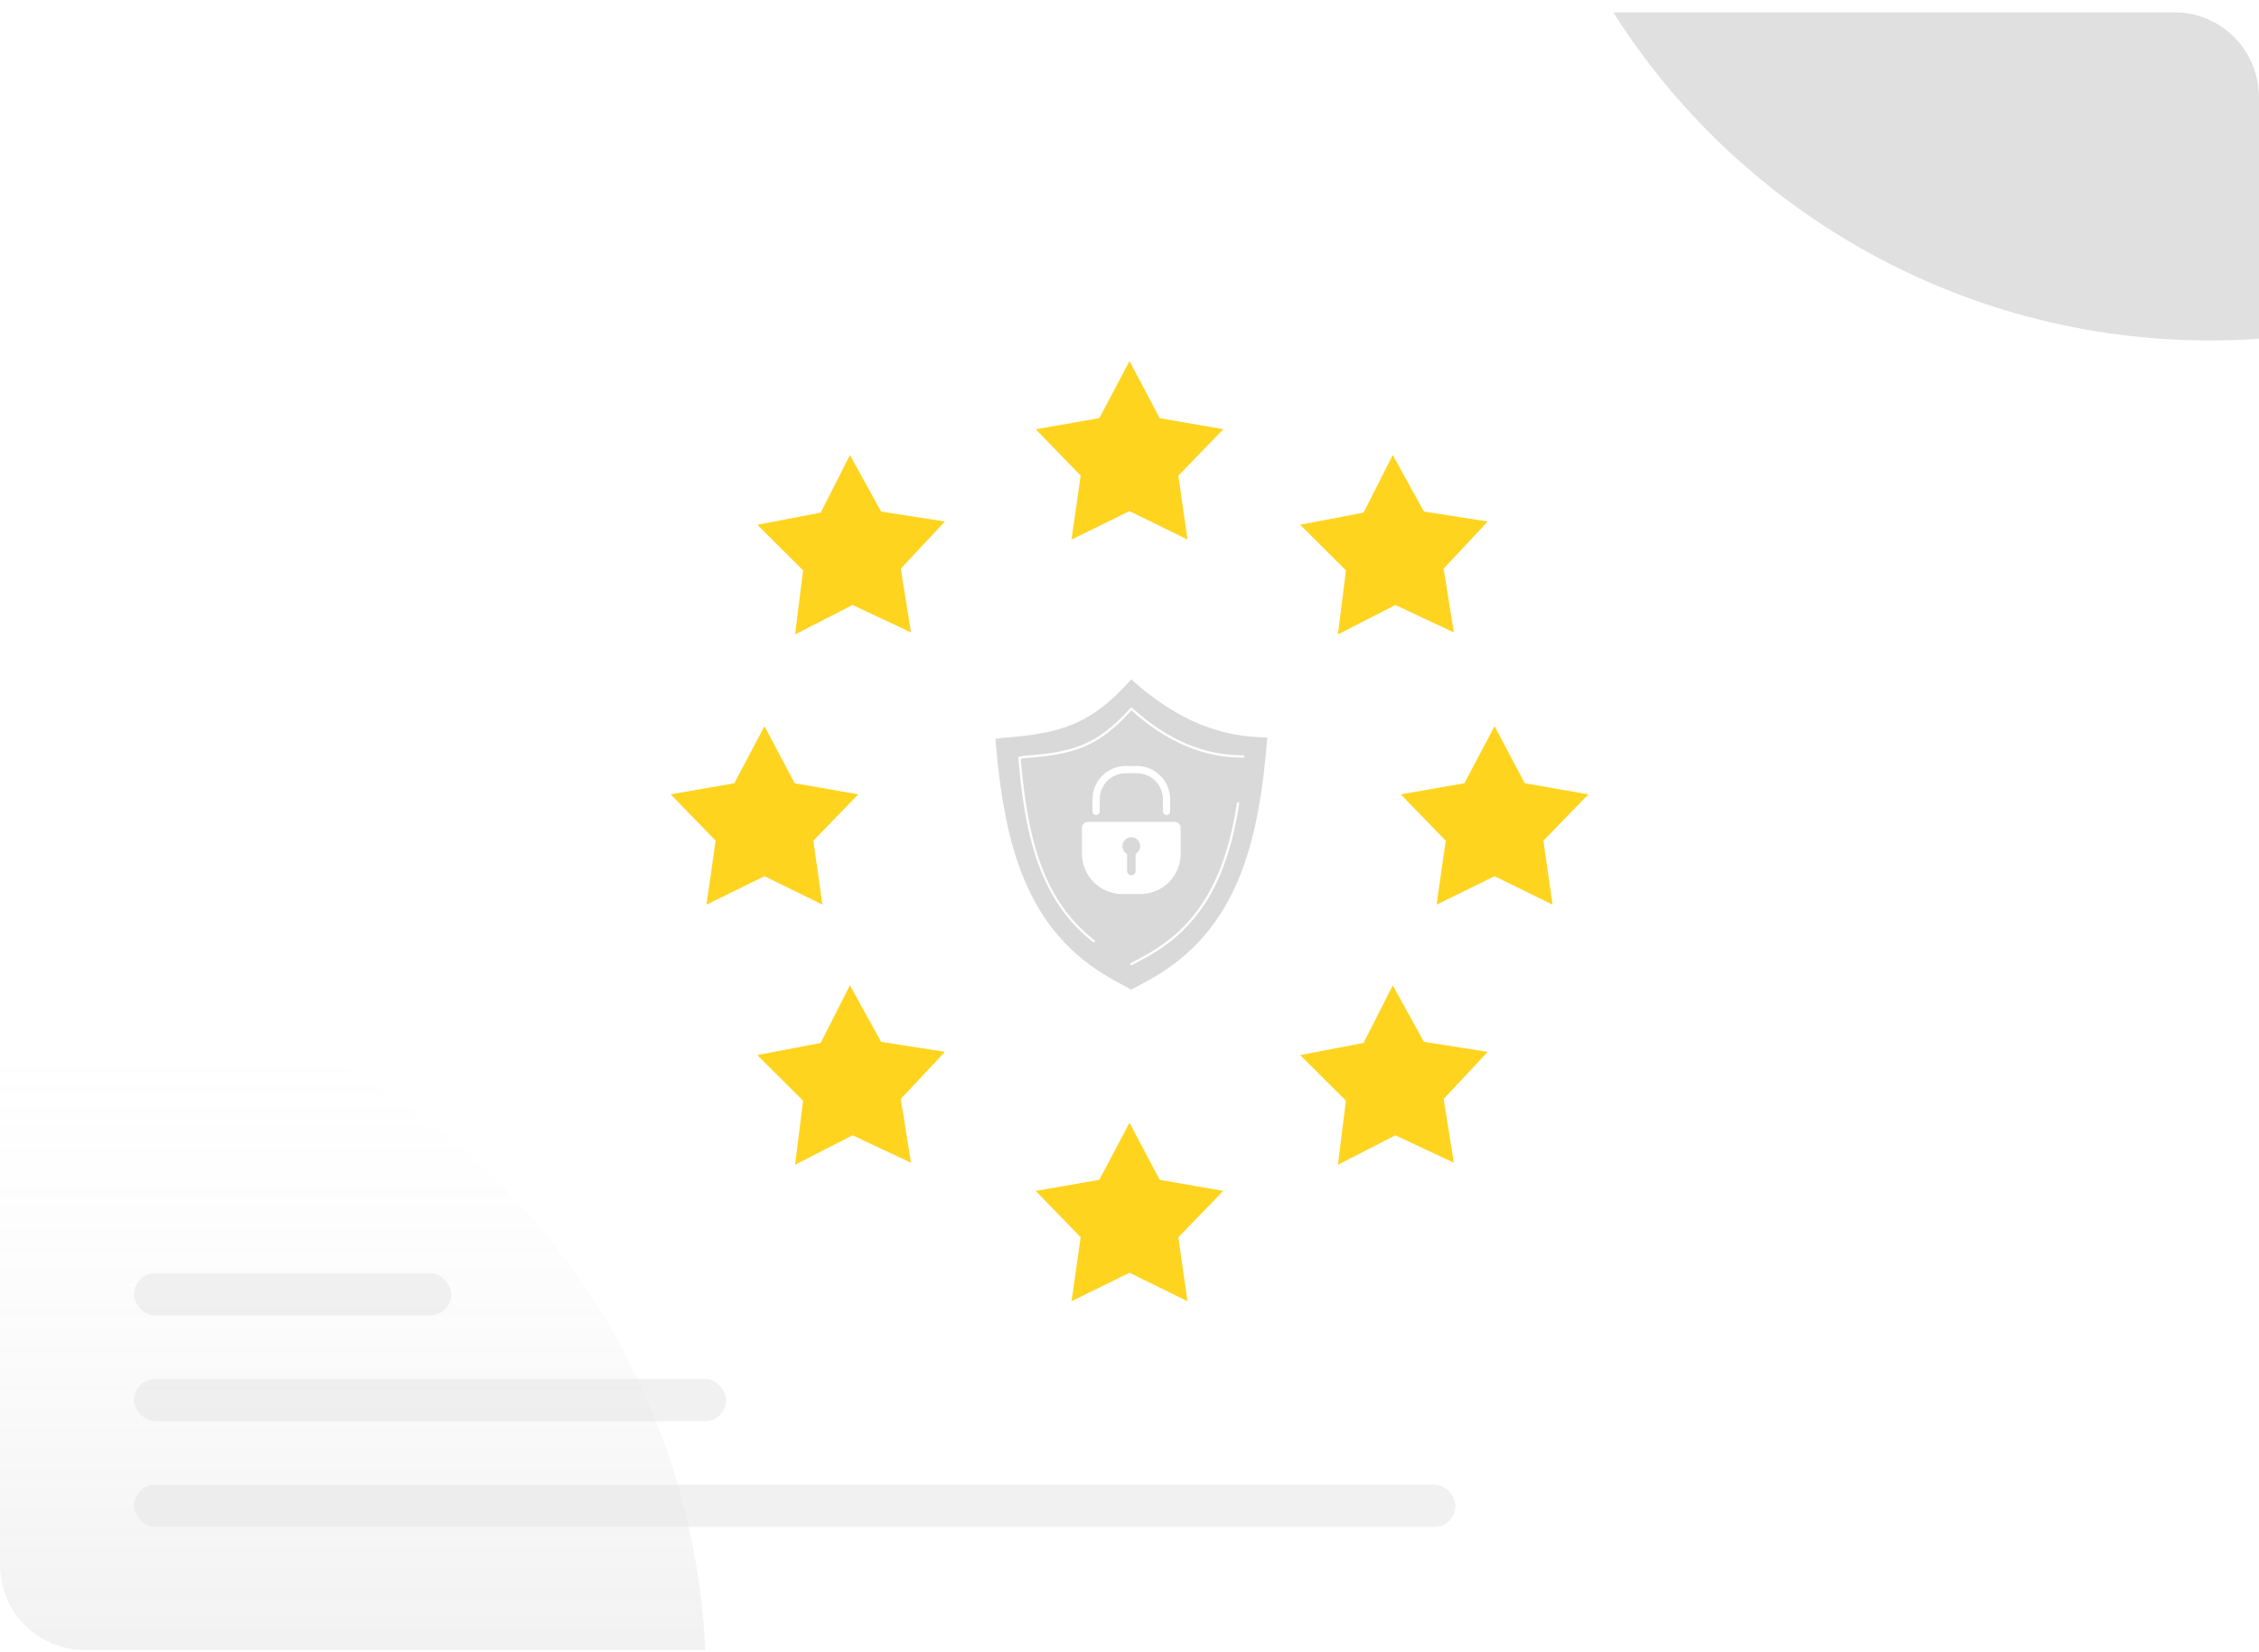 <svg width="320" height="234" viewBox="0 0 320 234" fill="none" xmlns="http://www.w3.org/2000/svg">
<g filter="url(#filter0_diiii_255_8561)">
<g clip-path="url(#clip0_255_8561)">
<path d="M0 12.72C0 6.093 5.373 0.72 12 0.72H308C314.627 0.72 320 6.093 320 12.72V220.72C320 227.348 314.627 232.72 308 232.72H12C5.373 232.72 0 227.348 0 220.72V12.72Z" fill="white"/>
<g opacity="0.2" filter="url(#filter1_f_255_8561)">
<circle cy="237.22" r="100" fill="url(#paint0_linear_255_8561)"/>
</g>
<g opacity="0.2" filter="url(#filter2_f_255_8561)">
<circle cx="313" cy="-52.779" r="100" fill="url(#paint1_linear_255_8561)"/>
</g>
<g clip-path="url(#clip1_255_8561)">
<path d="M108.292 101.853L112.569 109.939L121.581 111.508L115.212 118.075L116.505 127.131L108.292 123.103L100.078 127.131L101.371 118.075L95.002 111.508L104.014 109.939L108.292 101.853Z" fill="#FFD41F"/>
<path d="M211.713 101.853L215.991 109.939L225.003 111.508L218.634 118.075L219.927 127.131L211.713 123.103L203.5 127.131L204.793 118.075L198.424 111.508L207.436 109.939L211.713 101.853Z" fill="#FFD41F"/>
<path d="M146.711 167.677L155.723 166.108L160 158.021L164.278 166.108L173.29 167.677L166.921 174.243L168.214 183.299L160 179.271L151.787 183.299L153.08 174.243L146.711 167.677Z" fill="#FFD41F"/>
<path d="M146.711 59.797L155.723 58.228L160 50.142L164.278 58.228L173.29 59.797L166.921 66.364L168.214 75.42L160 71.392L151.787 75.42L153.08 66.364L146.711 59.797Z" fill="#FFD41F"/>
<path d="M107.277 148.442L116.261 146.716L120.396 138.556L124.814 146.567L133.853 147.978L127.599 154.655L129.05 163.687L120.767 159.803L112.625 163.974L113.76 154.897L107.277 148.442Z" fill="#FFD41F"/>
<path d="M184.174 73.329L193.158 71.603L197.293 63.443L201.711 71.454L210.749 72.865L204.496 79.542L205.946 88.574L197.664 84.69L189.522 88.861L190.656 79.784L184.174 73.329Z" fill="#FFD41F"/>
<path d="M189.522 163.974L190.656 154.897L184.174 148.442L193.158 146.716L197.293 138.556L201.711 146.567L210.749 147.978L204.496 154.655L205.946 163.687L197.664 159.803L189.522 163.974Z" fill="#FFD41F"/>
<path d="M112.625 88.861L113.76 79.784L107.277 73.329L116.261 71.603L120.396 63.443L124.814 71.454L133.853 72.865L127.599 79.542L129.05 88.574L120.767 84.69L112.625 88.861Z" fill="#FFD41F"/>
<path d="M160.25 139.173L157.725 137.791C145.049 130.85 142.211 118.033 141 103.655L141.938 103.509C150.496 102.912 154.685 101.479 160.25 95.221C166.892 101.24 173.236 103.436 179.456 103.436L179.517 103.449C178.369 117.941 175.479 130.876 162.694 137.842L160.25 139.173V139.173Z" fill="#D9D9D9"/>
<path d="M154.95 132.47C154.915 132.47 154.881 132.459 154.851 132.436C151.257 129.641 148.68 125.92 146.97 121.058C145.25 116.167 144.615 110.622 144.254 106.337C144.248 106.253 144.307 106.177 144.391 106.164L145.163 106.044C145.167 106.043 145.172 106.043 145.176 106.042C151.901 105.573 155.467 104.529 160.14 99.273C160.169 99.241 160.209 99.222 160.252 99.22C160.296 99.218 160.338 99.233 160.369 99.261C165.36 103.784 170.496 105.983 176.07 105.983C176.082 105.983 176.092 105.984 176.103 105.986L176.154 105.997C176.241 106.015 176.297 106.1 176.279 106.188C176.261 106.275 176.174 106.331 176.088 106.313L176.054 106.306C170.447 106.301 165.284 104.111 160.274 99.61C155.579 104.843 151.967 105.892 145.206 106.364L144.59 106.46C145.555 117.773 147.717 126.479 155.05 132.182C155.12 132.236 155.133 132.338 155.078 132.408C155.047 132.449 154.999 132.47 154.951 132.47H154.95Z" fill="white"/>
<path d="M160.261 135.722C160.204 135.722 160.148 135.691 160.119 135.638C160.077 135.56 160.106 135.462 160.184 135.419L162.195 134.323C169.535 130.324 173.553 123.672 175.223 112.754C175.237 112.665 175.32 112.605 175.407 112.618C175.496 112.632 175.556 112.714 175.542 112.802C173.856 123.83 169.787 130.554 162.35 134.606L160.338 135.702C160.314 135.715 160.287 135.722 160.261 135.722Z" fill="white"/>
<path d="M166.409 115.412H154.105C153.643 115.412 153.268 115.786 153.268 116.247V119.931C153.268 123.076 155.824 125.626 158.977 125.626H161.536C164.689 125.626 167.246 123.076 167.246 119.931V116.247C167.246 115.785 166.871 115.412 166.408 115.412H166.409Z" fill="white"/>
<path d="M165.246 114.436C164.962 114.436 164.732 114.207 164.732 113.924V112.193C164.732 110.167 163.079 108.518 161.048 108.518H159.467C157.436 108.518 155.783 110.167 155.783 112.193V113.924C155.783 114.207 155.553 114.436 155.269 114.436C154.986 114.436 154.756 114.207 154.756 113.924V112.193C154.756 109.601 156.87 107.493 159.468 107.493H161.048C163.646 107.493 165.76 109.601 165.76 112.193V113.924C165.76 114.207 165.53 114.436 165.247 114.436H165.246Z" fill="white"/>
<path d="M161.519 118.84C161.519 118.146 160.954 117.583 160.257 117.583C159.561 117.583 158.996 118.146 158.996 118.84C158.996 119.317 159.261 119.731 159.652 119.945V122.37C159.652 122.703 159.923 122.973 160.257 122.973C160.591 122.973 160.862 122.703 160.862 122.37V119.945C161.253 119.731 161.518 119.317 161.518 118.84H161.519Z" fill="#D9D9D9"/>
</g>
<g opacity="0.5">
<rect x="19" y="179.329" width="44.924" height="5.99" rx="2.995" fill="#E3E3E3"/>
<rect x="19" y="194.304" width="83.859" height="5.99" rx="2.995" fill="#E3E3E3"/>
<rect x="19" y="209.279" width="187.184" height="5.99" rx="2.995" fill="#E3E3E3"/>
</g>
</g>
</g>
<defs>
<filter id="filter0_diiii_255_8561" x="0" y="0.72" width="320" height="233" filterUnits="userSpaceOnUse" color-interpolation-filters="sRGB">
<feFlood flood-opacity="0" result="BackgroundImageFix"/>
<feColorMatrix in="SourceAlpha" type="matrix" values="0 0 0 0 0 0 0 0 0 0 0 0 0 0 0 0 0 0 127 0" result="hardAlpha"/>
<feOffset dy="1"/>
<feComposite in2="hardAlpha" operator="out"/>
<feColorMatrix type="matrix" values="0 0 0 0 0.102 0 0 0 0 0.102 0 0 0 0 0.102 0 0 0 0.07 0"/>
<feBlend mode="normal" in2="BackgroundImageFix" result="effect1_dropShadow_255_8561"/>
<feBlend mode="normal" in="SourceGraphic" in2="effect1_dropShadow_255_8561" result="shape"/>
<feColorMatrix in="SourceAlpha" type="matrix" values="0 0 0 0 0 0 0 0 0 0 0 0 0 0 0 0 0 0 127 0" result="hardAlpha"/>
<feOffset dy="1"/>
<feComposite in2="hardAlpha" operator="arithmetic" k2="-1" k3="1"/>
<feColorMatrix type="matrix" values="0 0 0 0 0.8 0 0 0 0 0.8 0 0 0 0 0.8 0 0 0 0.5 0"/>
<feBlend mode="multiply" in2="shape" result="effect2_innerShadow_255_8561"/>
<feColorMatrix in="SourceAlpha" type="matrix" values="0 0 0 0 0 0 0 0 0 0 0 0 0 0 0 0 0 0 127 0" result="hardAlpha"/>
<feOffset dy="-1"/>
<feComposite in2="hardAlpha" operator="arithmetic" k2="-1" k3="1"/>
<feColorMatrix type="matrix" values="0 0 0 0 0 0 0 0 0 0 0 0 0 0 0 0 0 0 0.17 0"/>
<feBlend mode="multiply" in2="effect2_innerShadow_255_8561" result="effect3_innerShadow_255_8561"/>
<feColorMatrix in="SourceAlpha" type="matrix" values="0 0 0 0 0 0 0 0 0 0 0 0 0 0 0 0 0 0 127 0" result="hardAlpha"/>
<feOffset dx="-1"/>
<feComposite in2="hardAlpha" operator="arithmetic" k2="-1" k3="1"/>
<feColorMatrix type="matrix" values="0 0 0 0 0 0 0 0 0 0 0 0 0 0 0 0 0 0 0.13 0"/>
<feBlend mode="multiply" in2="effect3_innerShadow_255_8561" result="effect4_innerShadow_255_8561"/>
<feColorMatrix in="SourceAlpha" type="matrix" values="0 0 0 0 0 0 0 0 0 0 0 0 0 0 0 0 0 0 127 0" result="hardAlpha"/>
<feOffset dx="1"/>
<feComposite in2="hardAlpha" operator="arithmetic" k2="-1" k3="1"/>
<feColorMatrix type="matrix" values="0 0 0 0 0 0 0 0 0 0 0 0 0 0 0 0 0 0 0.13 0"/>
<feBlend mode="multiply" in2="effect4_innerShadow_255_8561" result="effect5_innerShadow_255_8561"/>
</filter>
<filter id="filter1_f_255_8561" x="-280" y="-42.779" width="560" height="560" filterUnits="userSpaceOnUse" color-interpolation-filters="sRGB">
<feFlood flood-opacity="0" result="BackgroundImageFix"/>
<feBlend mode="normal" in="SourceGraphic" in2="BackgroundImageFix" result="shape"/>
<feGaussianBlur stdDeviation="90" result="effect1_foregroundBlur_255_8561"/>
</filter>
<filter id="filter2_f_255_8561" x="33" y="-332.78" width="560" height="560" filterUnits="userSpaceOnUse" color-interpolation-filters="sRGB">
<feFlood flood-opacity="0" result="BackgroundImageFix"/>
<feBlend mode="normal" in="SourceGraphic" in2="BackgroundImageFix" result="shape"/>
<feGaussianBlur stdDeviation="90" result="effect1_foregroundBlur_255_8561"/>
</filter>
<linearGradient id="paint0_linear_255_8561" x1="0" y1="137.22" x2="0" y2="337.22" gradientUnits="userSpaceOnUse">
<stop stop-color="white" stop-opacity="0"/>
<stop offset="0.725" stop-color="#626262"/>
</linearGradient>
<linearGradient id="paint1_linear_255_8561" x1="313" y1="-152.78" x2="313" y2="47.221" gradientUnits="userSpaceOnUse">
<stop stop-color="white" stop-opacity="0"/>
<stop offset="0.725" stop-color="#626262"/>
</linearGradient>
<clipPath id="clip0_255_8561">
<path d="M0 12.72C0 6.093 5.373 0.72 12 0.72H308C314.627 0.72 320 6.093 320 12.72V220.72C320 227.348 314.627 232.72 308 232.72H12C5.373 232.72 0 227.348 0 220.72V12.72Z" fill="white"/>
</clipPath>
<clipPath id="clip1_255_8561">
<rect width="130.001" height="133.157" fill="white" transform="translate(95 50.142)"/>
</clipPath>
</defs>
</svg>
